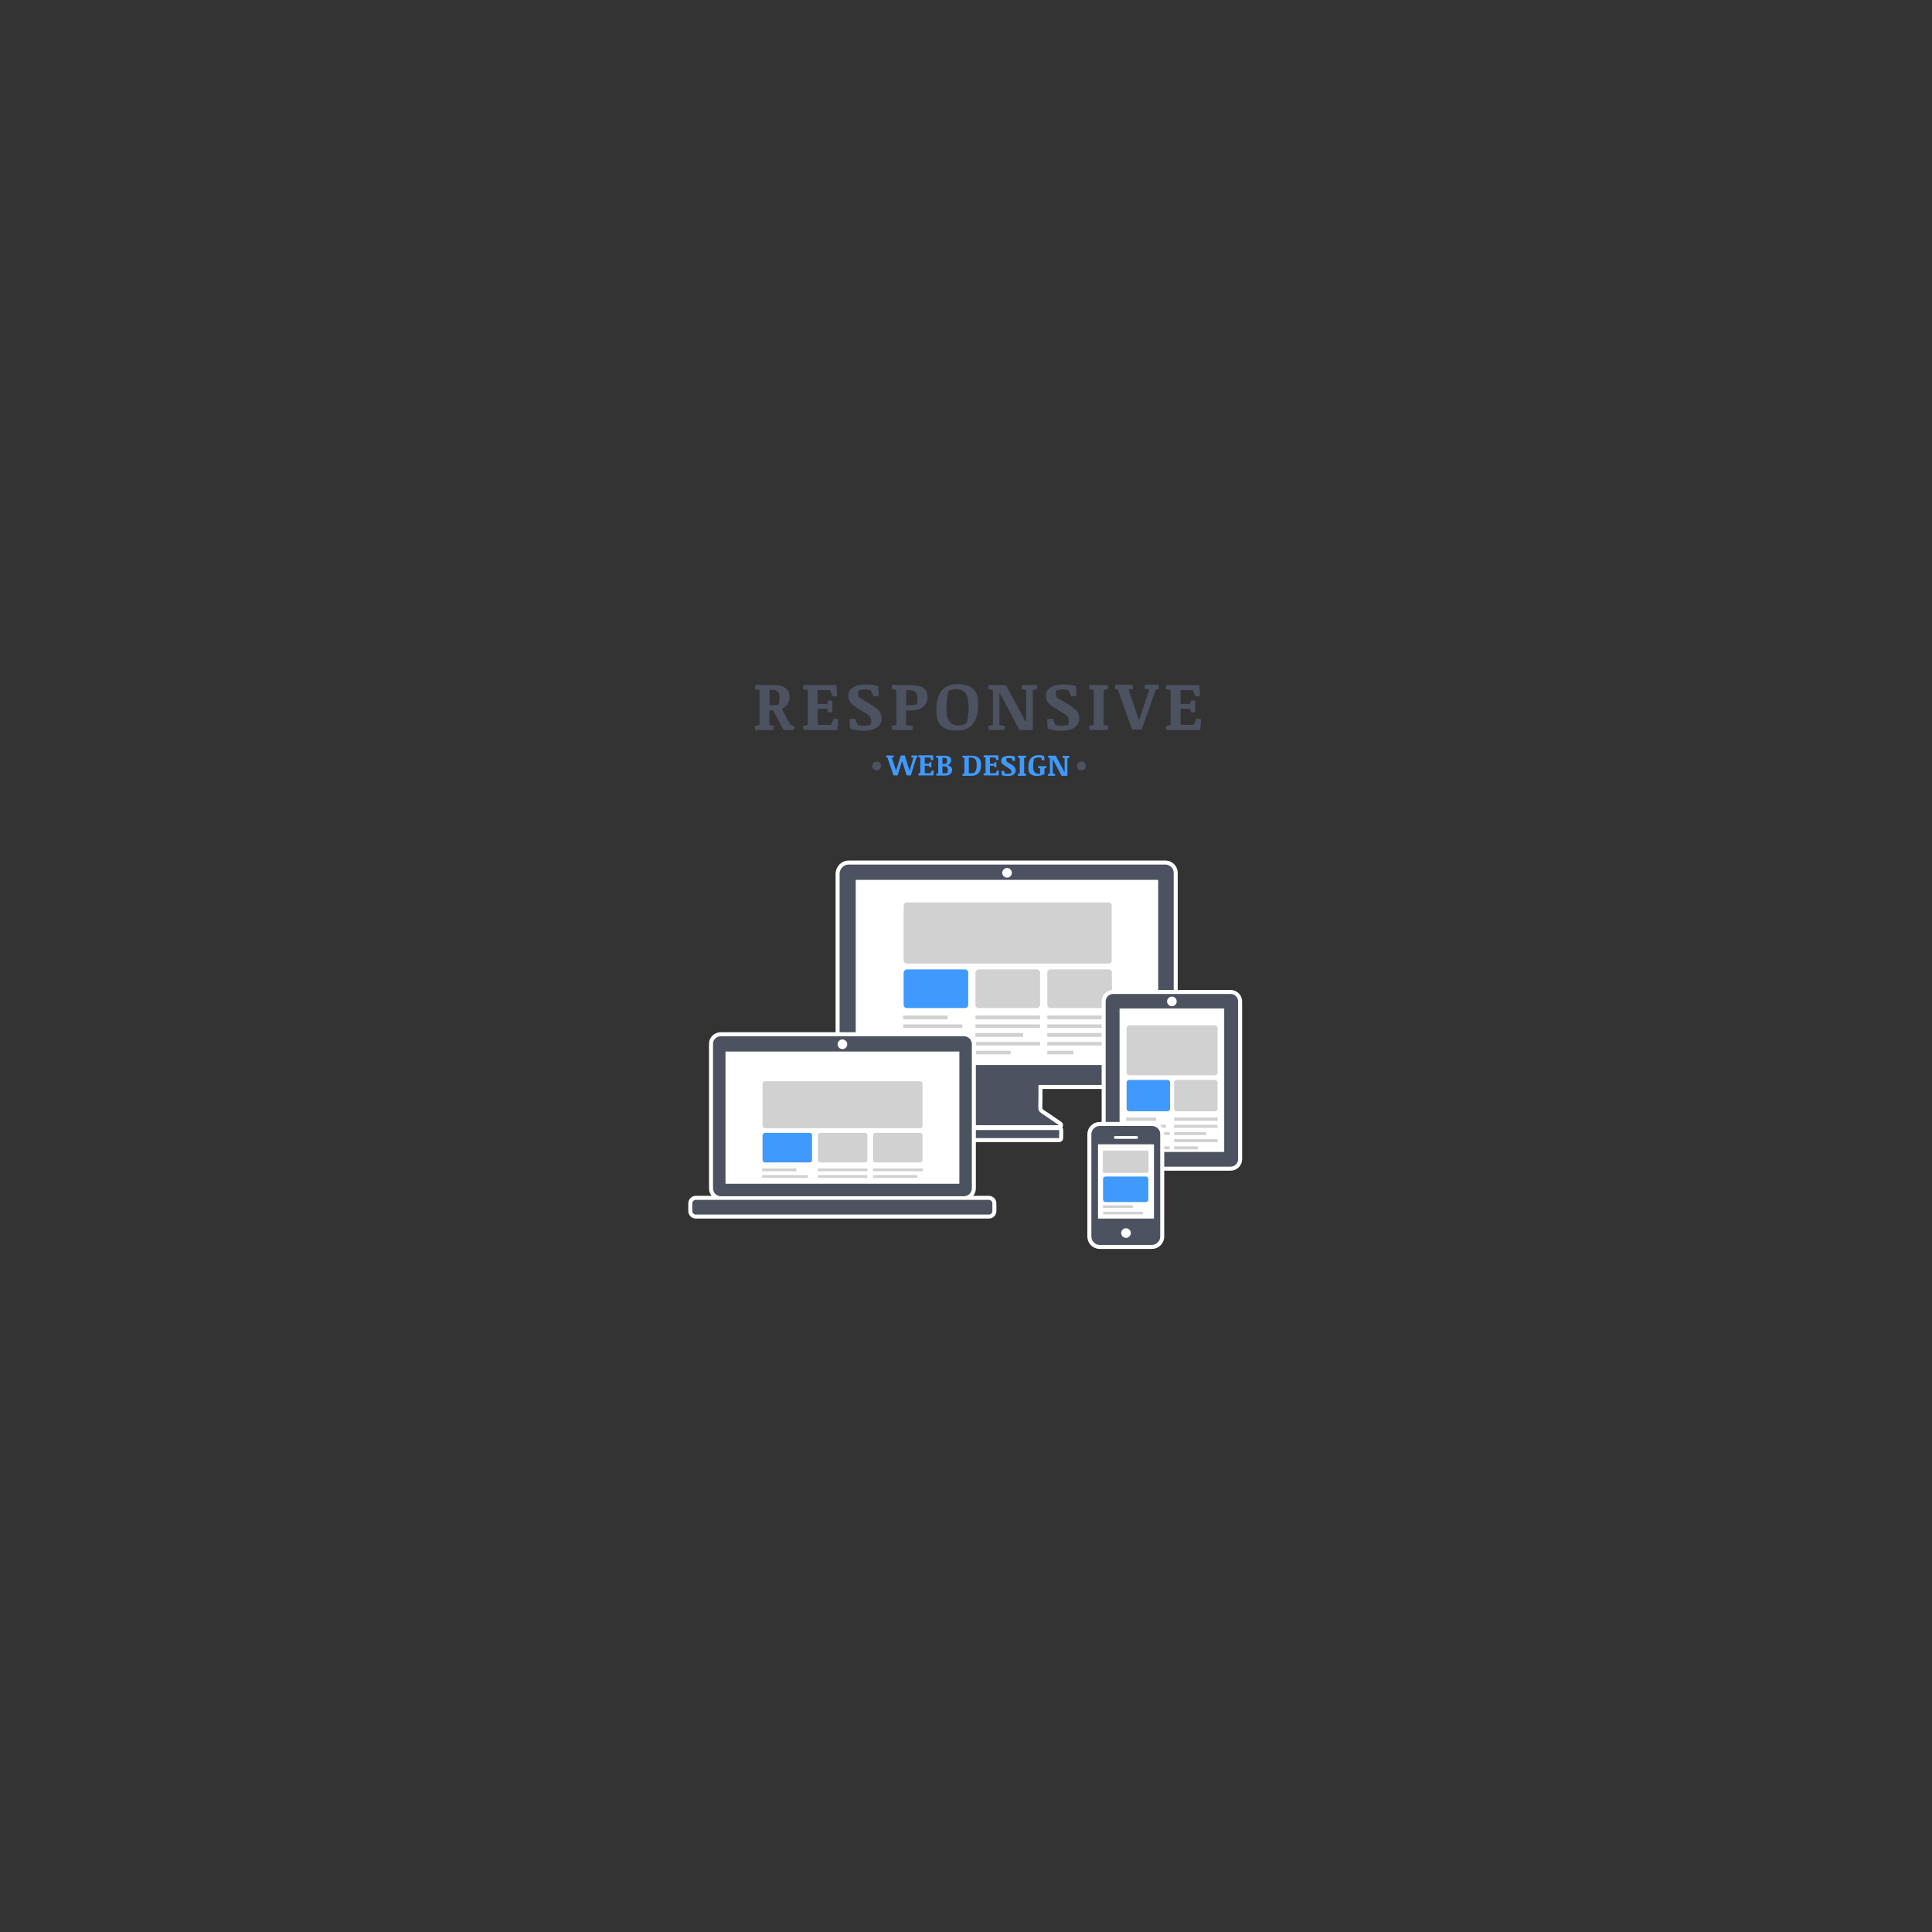 <?xml version="1.0"?>

<!-- Generator: Adobe Illustrator 21.1.0, SVG Export Plug-In . SVG Version: 6.00 Build 0) -->
<svg version="1.1" id="Layer_1" xmlns="http://www.w3.org/2000/svg" xmlns:xlink="http://www.w3.org/1999/xlink" x="0px" y="0px" viewBox="0 0 960 960" style="enable-background:new 0 0 960 960;" xml:space="preserve" width="960" height="960">
<rect x="0" y="0" width="960" height="960" fill="#333333" stroke="none"/>
<style type="text/css"> .st0{fill:none;stroke:#FFFFFF;stroke-width:4;stroke-linecap:round;stroke-linejoin:round;stroke-miterlimit:22.926;} .st1{fill-rule:evenodd;clip-rule:evenodd;fill:#4D5261;} .st2{fill-rule:evenodd;clip-rule:evenodd;fill:#FFFFFF;} .st3{fill-rule:evenodd;clip-rule:evenodd;fill:#D1D1D1;} .st4{fill-rule:evenodd;clip-rule:evenodd;fill:#4099FC;} .st5{fill:none;stroke:#FFFFFF;stroke-width:4;stroke-linejoin:round;stroke-miterlimit:22.926;} .st6{fill:#4D5261;} .st7{fill:#4099FC;}
</style>
<g> <path class="st0" d="M474.4,561.5h51.9v4h-51.9V561.5L474.4,561.5z M421.6,429.6h157.5c2.3,0,4.1,1.9,4.1,4.1v101.3 c0,2.3-1.9,4.1-4.1,4.1H516v6.4c0,7.6-1.1,5.9,5.1,10.1l5.1,3.5h-52c1.7-1.2,3.4-2.3,5.1-3.5c6.2-4.2,5.1-2.6,5.1-10.1v-6.4h-63.1 c-2.3,0-4.1-1.9-4.1-4.1V433.8C417.5,431.5,419.3,429.6,421.6,429.6L421.6,429.6z M500.4,432.4c0.8,0,1.5,0.7,1.5,1.5 s-0.7,1.5-1.5,1.5s-1.5-0.7-1.5-1.5S499.5,432.4,500.4,432.4L500.4,432.4z"></path> <path class="st1" d="M474.4,561.5h51.9v4h-51.9V561.5L474.4,561.5z M421.6,429.6h157.5c2.3,0,4.1,1.9,4.1,4.1v101.3 c0,2.3-1.9,4.1-4.1,4.1H516v6.4c0,7.6-1.1,5.9,5.1,10.1l5.1,3.5h-52c1.7-1.2,3.4-2.3,5.1-3.5c6.2-4.2,5.1-2.6,5.1-10.1v-6.4h-63.1 c-2.3,0-4.1-1.9-4.1-4.1V433.8C417.5,431.5,419.3,429.6,421.6,429.6L421.6,429.6z M500.4,432.4c0.8,0,1.5,0.7,1.5,1.5 s-0.7,1.5-1.5,1.5s-1.5-0.7-1.5-1.5S499.5,432.4,500.4,432.4L500.4,432.4z"></path> <polygon class="st2" points="425.2,437.2 575.5,437.2 575.5,529.2 425.2,529.2 425.2,437.2 "></polygon> <path class="st3" d="M450.6,448.4h100.2c0.9,0,1.6,0.7,1.6,1.6v27.2c0,0.9-0.7,1.6-1.6,1.6H450.6c-0.9,0-1.6-0.7-1.6-1.6V450 C449.1,449.1,449.8,448.4,450.6,448.4L450.6,448.4z"></path> <path class="st4" d="M450.6,481.7h28.9c0.9,0,1.6,0.7,1.6,1.6v16c0,0.9-0.7,1.6-1.6,1.6h-28.9c-0.9,0-1.6-0.7-1.6-1.6v-16 C449.1,482.4,449.8,481.7,450.6,481.7L450.6,481.7z"></path> <path class="st3" d="M486.3,481.7h28.9c0.9,0,1.6,0.7,1.6,1.6v16c0,0.9-0.7,1.6-1.6,1.6h-28.9c-0.9,0-1.6-0.7-1.6-1.6v-16 C484.7,482.4,485.5,481.7,486.3,481.7L486.3,481.7z"></path> <path class="st3" d="M522,481.7h28.9c0.9,0,1.6,0.7,1.6,1.6v16c0,0.9-0.7,1.6-1.6,1.6H522c-0.9,0-1.6-0.7-1.6-1.6v-16 C520.4,482.4,521.1,481.7,522,481.7L522,481.7z"></path> <polygon class="st3" points="484.7,504.6 516.8,504.6 516.8,506.5 484.7,506.5 484.7,504.6 "></polygon> <polygon class="st3" points="484.7,509 516.8,509 516.8,510.8 484.7,510.8 484.7,509 "></polygon> <polygon class="st3" points="484.7,513.3 508.4,513.3 508.4,515.2 484.7,515.2 484.7,513.3 "></polygon> <polygon class="st3" points="484.7,517.7 516.8,517.7 516.8,519.5 484.7,519.5 484.7,517.7 "></polygon> <polygon class="st3" points="484.7,522.1 502.2,522.1 502.2,523.9 484.7,523.9 484.7,522.1 "></polygon> <polygon class="st3" points="520.4,504.6 552.5,504.6 552.5,506.5 520.4,506.5 520.4,504.6 "></polygon> <polygon class="st3" points="520.4,509 549,509 549,510.8 520.4,510.8 520.4,509 "></polygon> <polygon class="st3" points="520.4,513.3 552.5,513.3 552.5,515.2 520.4,515.2 520.4,513.3 "></polygon> <polygon class="st3" points="520.4,517.7 552.5,517.7 552.5,519.5 520.4,519.5 520.4,517.7 "></polygon> <polygon class="st3" points="520.4,522.1 533.4,522.1 533.4,523.9 520.4,523.9 520.4,522.1 "></polygon> <polygon class="st3" points="448.8,523.9 480.9,523.9 480.9,522.1 448.8,522.1 448.8,523.9 "></polygon> <polygon class="st3" points="448.8,519.5 472.5,519.5 472.5,517.7 448.8,517.7 448.8,519.5 "></polygon> <polygon class="st3" points="448.8,515.2 480.9,515.2 480.9,513.3 448.8,513.3 448.8,515.2 "></polygon> <polygon class="st3" points="448.8,510.8 478.2,510.8 478.2,509 448.8,509 448.8,510.8 "></polygon> <polygon class="st3" points="448.8,506.5 470.9,506.5 470.9,504.6 448.8,504.6 448.8,506.5 "></polygon> <path class="st5" d="M345.7,596.2h145.7c0.9,0,1.7,0.8,1.7,1.7v3.9c0,0.9-0.8,1.7-1.7,1.7H345.7c-0.9,0-1.7-0.8-1.7-1.7V598 C344,597,344.8,596.2,345.7,596.2L345.7,596.2z M358.2,514.9H479c2.2,0,3.9,1.8,3.9,3.9v71.7c0,2.2-1.8,3.9-3.9,3.9H358.2 c-2.2,0-3.9-1.8-3.9-3.9v-71.7C354.2,516.6,356,514.9,358.2,514.9L358.2,514.9z M418.6,517.5c0.8,0,1.4,0.6,1.4,1.4 c0,0.8-0.6,1.4-1.4,1.4c-0.8,0-1.4-0.6-1.4-1.4C417.2,518.1,417.8,517.5,418.6,517.5L418.6,517.5z"></path> <path class="st1" d="M345.7,596.2h145.7c0.9,0,1.7,0.8,1.7,1.7v3.9c0,0.9-0.8,1.7-1.7,1.7H345.7c-0.9,0-1.7-0.8-1.7-1.7V598 C344,597,344.8,596.2,345.7,596.2L345.7,596.2z M358.2,514.9H479c2.2,0,3.9,1.8,3.9,3.9v71.7c0,2.2-1.8,3.9-3.9,3.9H358.2 c-2.2,0-3.9-1.8-3.9-3.9v-71.7C354.2,516.6,356,514.9,358.2,514.9L358.2,514.9z M418.6,517.5c0.8,0,1.4,0.6,1.4,1.4 c0,0.8-0.6,1.4-1.4,1.4c-0.8,0-1.4-0.6-1.4-1.4C417.2,518.1,417.8,517.5,418.6,517.5L418.6,517.5z"></path> <polygon class="st2" points="360.5,522.5 476.7,522.5 476.7,588.2 360.5,588.2 360.5,522.5 "></polygon> <path class="st3" d="M380.1,537.3h77.1c0.7,0,1.2,0.5,1.2,1.2v20.9c0,0.7-0.5,1.2-1.2,1.2h-77.1c-0.7,0-1.2-0.5-1.2-1.2v-20.9 C378.9,537.9,379.5,537.3,380.1,537.3L380.1,537.3z"></path> <path class="st4" d="M380.1,562.9h22.2c0.7,0,1.2,0.5,1.2,1.2v12.3c0,0.7-0.5,1.2-1.2,1.2h-22.2c-0.7,0-1.2-0.5-1.2-1.2v-12.3 C378.9,563.5,379.5,562.9,380.1,562.9L380.1,562.9z"></path> <path class="st3" d="M407.6,562.9h22.2c0.7,0,1.2,0.5,1.2,1.2v12.3c0,0.7-0.5,1.2-1.2,1.2h-22.2c-0.7,0-1.2-0.5-1.2-1.2v-12.3 C406.4,563.5,406.9,562.9,407.6,562.9L407.6,562.9z"></path> <path class="st3" d="M435,562.9h22.2c0.7,0,1.2,0.5,1.2,1.2v12.3c0,0.7-0.5,1.2-1.2,1.2H435c-0.7,0-1.2-0.5-1.2-1.2v-12.3 C433.8,563.5,434.4,562.9,435,562.9L435,562.9z"></path> <polygon class="st3" points="406.4,580.6 431,580.6 431,582 406.4,582 406.4,580.6 "></polygon> <polygon class="st3" points="406.4,583.9 431,583.9 431,585.3 406.4,585.3 406.4,583.9 "></polygon> <polygon class="st3" points="433.8,580.6 458.5,580.6 458.5,582 433.8,582 433.8,580.6 "></polygon> <polygon class="st3" points="433.8,583.9 455.8,583.9 455.8,585.3 433.8,585.3 433.8,583.9 "></polygon> <polygon class="st3" points="378.7,585.3 401.4,585.3 401.4,583.9 378.7,583.9 378.7,585.3 "></polygon> <polygon class="st3" points="378.7,582 395.7,582 395.7,580.6 378.7,580.6 378.7,582 "></polygon> <path class="st0" d="M611.5,493.9h-58.4c-2.1,0-3.7,1.7-3.7,3.7V576c0,2.1,1.7,3.7,3.7,3.7h58.4c2.1,0,3.7-1.7,3.7-3.7v-78.4 C615.2,495.5,613.5,493.9,611.5,493.9L611.5,493.9z M582.3,496.1c-0.7,0-1.4,0.6-1.4,1.4c0,0.7,0.6,1.4,1.4,1.4 c0.8,0,1.4-0.6,1.4-1.4C583.7,496.7,583,496.1,582.3,496.1L582.3,496.1z"></path> <path class="st1" d="M611.5,493.9h-58.4c-2.1,0-3.7,1.7-3.7,3.7V576c0,2.1,1.7,3.7,3.7,3.7h58.4c2.1,0,3.7-1.7,3.7-3.7v-78.4 C615.2,495.5,613.5,493.9,611.5,493.9L611.5,493.9z M582.3,496.1c-0.7,0-1.4,0.6-1.4,1.4c0,0.7,0.6,1.4,1.4,1.4 c0.8,0,1.4-0.6,1.4-1.4C583.7,496.7,583,496.1,582.3,496.1L582.3,496.1z"></path> <polygon class="st2" points="608.3,501.1 556.3,501.1 556.3,572.4 608.3,572.4 608.3,501.1 "></polygon> <path class="st3" d="M561.1,509.5h42.6c0.7,0,1.3,0.6,1.3,1.3V533c0,0.7-0.6,1.3-1.3,1.3h-42.6c-0.7,0-1.3-0.6-1.3-1.3v-22.2 C559.8,510.1,560.4,509.5,561.1,509.5L561.1,509.5z"></path> <path class="st4" d="M561.1,536.6h19c0.7,0,1.3,0.6,1.3,1.3v13c0,0.7-0.6,1.3-1.3,1.3h-19c-0.7,0-1.3-0.6-1.3-1.3v-13 C559.8,537.2,560.4,536.6,561.1,536.6L561.1,536.6z"></path> <path class="st3" d="M584.7,536.6h19c0.7,0,1.3,0.6,1.3,1.3v13c0,0.7-0.6,1.3-1.3,1.3h-19c-0.7,0-1.3-0.6-1.3-1.3v-13 C583.4,537.2,584,536.6,584.7,536.6L584.7,536.6z"></path> <polygon class="st3" points="583.4,555.3 605,555.3 605,556.9 583.4,556.9 583.4,555.3 "></polygon> <polygon class="st3" points="583.4,558.9 605,558.9 605,560.4 583.4,560.4 583.4,558.9 "></polygon> <polygon class="st3" points="583.4,562.5 599.3,562.5 599.3,564 583.4,564 583.4,562.5 "></polygon> <polygon class="st3" points="583.4,566 605,566 605,567.5 583.4,567.5 583.4,566 "></polygon> <polygon class="st3" points="583.4,569.6 595.2,569.6 595.2,571.1 583.4,571.1 583.4,569.6 "></polygon> <polygon class="st3" points="559.6,571.1 581.2,571.1 581.2,569.6 559.6,569.6 559.6,571.1 "></polygon> <polygon class="st3" points="559.6,567.5 575.5,567.5 575.5,566 559.6,566 559.6,567.5 "></polygon> <polygon class="st3" points="559.6,564 581.2,564 581.2,562.5 559.6,562.5 559.6,564 "></polygon> <polygon class="st3" points="559.6,560.4 579.4,560.4 579.4,558.9 559.6,558.9 559.6,560.4 "></polygon> <polygon class="st3" points="559.6,556.9 574.5,556.9 574.5,555.3 559.6,555.3 559.6,556.9 "></polygon> <path class="st0" d="M572.4,559.5h-26c-2.3,0-4.1,1.9-4.1,4.1v50.9c0,2.2,1.9,4.1,4.1,4.1h26c2.2,0,4.1-1.9,4.1-4.1v-50.9 C576.6,561.4,574.7,559.5,572.4,559.5L572.4,559.5z"></path> <path class="st1" d="M572.4,559.5h-26c-2.3,0-4.1,1.9-4.1,4.1v50.9c0,2.2,1.9,4.1,4.1,4.1h26c2.2,0,4.1-1.9,4.1-4.1v-50.9 C576.6,561.4,574.7,559.5,572.4,559.5L572.4,559.5z"></path> <path class="st2" d="M559.5,610.3c-1.3,0-2.4,1.1-2.4,2.4c0,1.3,1.1,2.4,2.4,2.4s2.4-1.1,2.4-2.4 C561.9,611.4,560.8,610.3,559.5,610.3L559.5,610.3z"></path> <path class="st2" d="M564.8,564.5h-10.6c-0.4,0-0.7,0.3-0.7,0.7l0,0c0,0.4,0.3,0.7,0.7,0.7h10.6c0.4,0,0.7-0.3,0.7-0.7l0,0 C565.5,564.8,565.1,564.5,564.8,564.5L564.8,564.5z"></path> <polygon class="st2" points="573.4,568.6 545.6,568.6 545.6,605.5 573.4,605.5 573.4,568.6 "></polygon> <path class="st3" d="M570.1,571.7h-21.5c-0.3,0-0.6,0.3-0.6,0.6v9.9c0,0.3,0.3,0.6,0.6,0.6h21.5c0.3,0,0.6-0.3,0.6-0.6v-9.9 C570.7,572,570.5,571.7,570.1,571.7L570.1,571.7z"></path> <path class="st4" d="M569.4,584.6h-20.1c-0.6,0-1.2,0.5-1.2,1.2v10.3c0,0.6,0.5,1.2,1.2,1.2h20.1c0.6,0,1.2-0.5,1.2-1.2v-10.3 C570.6,585.1,570,584.6,569.4,584.6L569.4,584.6z"></path> <polygon class="st3" points="548.1,603.4 567.9,603.4 567.9,602.1 548.1,602.1 548.1,603.4 "></polygon> <polygon class="st3" points="548.1,600.2 562.9,600.2 562.9,598.9 548.1,598.9 548.1,600.2 "></polygon> <path class="st2" d="M582.3,495.2c-1.3,0-2.4,1.1-2.4,2.4c0,1.3,1.1,2.4,2.4,2.4s2.4-1.1,2.4-2.4 C584.7,496.2,583.6,495.2,582.3,495.2L582.3,495.2z"></path> <path class="st2" d="M418.6,516.5c-1.3,0-2.4,1.1-2.4,2.4s1.1,2.4,2.4,2.4c1.3,0,2.4-1.1,2.4-2.4S419.9,516.5,418.6,516.5 L418.6,516.5z"></path> <path class="st2" d="M500.4,431.3c-1.3,0-2.4,1.1-2.4,2.4s1.1,2.4,2.4,2.4c1.3,0,2.4-1.1,2.4-2.4S501.7,431.3,500.4,431.3 L500.4,431.3z"></path> <path class="st6" d="M377.5,342.9l-2.4-0.6l0.3-1.9h9.2c2.5,0,4.4,0.5,5.7,1.5c1.3,1,2,2.5,2,4.5c0,1.3-0.3,2.4-0.9,3.4 c-0.6,0.9-1.5,1.7-2.7,2.3l-0.1,0.3l4.1,7.8l2,0.6l-0.3,1.9h-5.1l-5.1-9.7h-1.9v7.2l2.3,0.6l-0.3,1.9h-9l-0.3-1.9l2.4-0.6V342.9 L377.5,342.9z M382.4,342.8v7.6h1.2c0.8,0,1.4,0,2-0.1c0.6-0.1,1-0.2,1.3-0.3c0.1-0.4,0.2-1,0.3-1.6c0.1-0.6,0.1-1.2,0.1-1.8 c0-1.5-0.3-2.5-1-3.1c-0.7-0.5-1.7-0.8-3.1-0.8H382.4L382.4,342.8z M406.3,352.2v8h6.6l1.4-3.2l2.2,0.4l-0.4,5.3h-16.8l-0.3-1.9 l2.4-0.6v-17.3l-2.4-0.6l0.3-1.9h16.3l0.4,5.3l-2.2,0.4l-1.4-3.2h-6.1v6.9h4.7l0.6-1.8l2,0.3v5.5l-2,0.3l-0.6-1.9H406.3 L406.3,352.2z M431.4,349.3c2.5,1.4,4.3,2.7,5.3,3.8c1,1.1,1.4,2.4,1.4,3.9c0,1.9-0.8,3.4-2.4,4.5c-1.6,1.1-3.8,1.6-6.6,1.6 c-1.3,0-2.5-0.1-3.7-0.3c-1.2-0.2-2.2-0.4-3-0.8l-0.3-4.6l2.7-0.4l1.4,3.2c0.4,0.1,1,0.2,1.5,0.3c0.5,0.1,1.1,0.1,1.6,0.1 c0.6,0,1.2,0,1.7-0.1c0.6-0.1,1.1-0.2,1.5-0.3c0.1-0.3,0.2-0.6,0.3-1c0.1-0.4,0.1-0.8,0.1-1.2c0-0.9-0.3-1.6-1-2.3s-2-1.5-3.8-2.6 c-2.8-1.6-4.6-2.9-5.4-3.9c-0.8-1-1.2-2.1-1.2-3.5c0-1.8,0.8-3.2,2.3-4.1c1.6-1,3.7-1.5,6.4-1.5c1.1,0,2.2,0.1,3.3,0.2 c1.1,0.2,2,0.4,2.9,0.6l0.3,4.8l-2.6,0.4l-1.4-3.2c-0.4-0.1-0.9-0.2-1.4-0.2c-0.5-0.1-1-0.1-1.4-0.1c-0.6,0-1.1,0-1.6,0.1 c-0.6,0.1-1.1,0.2-1.6,0.3c-0.1,0.3-0.2,0.6-0.2,1c-0.1,0.3-0.1,0.7-0.1,1c0,0.7,0.3,1.3,0.8,1.8 C428.1,347.2,429.3,348.1,431.4,349.3L431.4,349.3z M445.4,342.9l-2.4-0.6l0.3-1.9h9.5c2.7,0,4.7,0.5,6.1,1.5c1.4,1,2,2.4,2,4.4 c0,2.1-0.7,3.7-2.2,4.9c-1.5,1.2-3.3,1.8-5.6,1.8h-2.9v7.2l3.5,0.6l-0.3,1.9h-10.1l-0.3-1.9l2.4-0.6V342.9L445.4,342.9z M450.3,342.8v7.6h1.8c0.6,0,1.3,0,1.9-0.1c0.6-0.1,1.1-0.2,1.5-0.3c0.1-0.4,0.3-0.9,0.3-1.5c0.1-0.6,0.1-1.2,0.1-1.7 c0-1.3-0.4-2.3-1.1-2.9c-0.7-0.6-1.8-1-3.2-1H450.3L450.3,342.8z M475.3,363c-3.3,0-5.8-0.8-7.5-2.3c-1.7-1.5-2.5-3.8-2.5-6.8v-1.3 c0-4.3,0.9-7.5,2.7-9.6c1.8-2.1,4.5-3.1,7.9-3.1c3.3,0,5.8,0.8,7.5,2.3c1.7,1.5,2.6,3.8,2.6,6.8v1.3c0,4.2-0.9,7.4-2.7,9.5 C481.6,362,478.9,363,475.3,363L475.3,363z M481.1,349.7c0-2.4-0.5-4.2-1.5-5.4c-1-1.2-2.4-1.9-4.3-1.9c-0.8,0-1.6,0.1-2.3,0.3 c-0.7,0.2-1.3,0.5-1.8,0.8c-0.2,0.7-0.4,1.8-0.6,3.2c-0.2,1.4-0.3,2.9-0.3,4.3v2.2c0,2.3,0.5,4.1,1.6,5.4c1.1,1.3,2.5,1.9,4.2,1.9 c0.9,0,1.7-0.1,2.5-0.4c0.8-0.2,1.3-0.5,1.7-0.8c0.2-0.8,0.4-1.9,0.7-3.4c0.2-1.4,0.3-2.8,0.3-4.1V349.7L481.1,349.7z M493.3,342.9 l-2.4-0.6l0.3-1.9h8.6l9.8,18.1h0.3v-15.6l-2.4-0.6l0.3-1.9h7.4l0.3,1.9l-2.3,0.6v19.8h-6.6l-9.7-18.1h-0.3v15.6l2.7,0.6l-0.3,1.9 h-7.7l-0.3-1.9l2.4-0.6V342.9L493.3,342.9z M529.6,349.3c2.5,1.4,4.3,2.7,5.3,3.8c1,1.1,1.4,2.4,1.4,3.9c0,1.9-0.8,3.4-2.4,4.5 c-1.6,1.1-3.8,1.6-6.6,1.6c-1.3,0-2.5-0.1-3.7-0.3c-1.2-0.2-2.2-0.4-3-0.8l-0.3-4.6l2.7-0.4l1.4,3.2c0.4,0.1,1,0.2,1.5,0.3 c0.5,0.1,1.1,0.1,1.6,0.1c0.6,0,1.2,0,1.7-0.1c0.6-0.1,1.1-0.2,1.5-0.3c0.1-0.3,0.2-0.6,0.3-1c0.1-0.4,0.1-0.8,0.1-1.2 c0-0.9-0.3-1.6-1-2.3c-0.7-0.7-2-1.5-3.8-2.6c-2.8-1.6-4.6-2.9-5.4-3.9c-0.8-1-1.2-2.1-1.2-3.5c0-1.8,0.8-3.2,2.3-4.1 c1.6-1,3.7-1.5,6.4-1.5c1.1,0,2.2,0.1,3.3,0.2c1.1,0.2,2,0.4,2.9,0.6l0.3,4.8l-2.6,0.4l-1.4-3.2c-0.4-0.1-0.9-0.2-1.4-0.2 c-0.5-0.1-1-0.1-1.4-0.1c-0.6,0-1.1,0-1.6,0.1c-0.6,0.1-1.1,0.2-1.6,0.3c-0.1,0.3-0.2,0.6-0.2,1c-0.1,0.3-0.1,0.7-0.1,1 c0,0.7,0.3,1.3,0.8,1.8C526.2,347.2,527.5,348.1,529.6,349.3L529.6,349.3z M543.5,342.9l-2.4-0.6l0.3-1.9h9l0.3,1.9l-2.3,0.6v17.3 l2.3,0.6l-0.3,1.9h-9l-0.3-1.9l2.4-0.6V342.9L543.5,342.9z M563.2,342.3l-2.4,0.4l5,14.9h0.3l5-14.9l-2.4-0.5l0.3-2h6.6l0.3,2 l-1.6,0.5l-7,19.8h-4.8l-7-19.8l-1.6-0.5l0.3-2h8.3L563.2,342.3L563.2,342.3z M586.6,352.2v8h6.6l1.4-3.2l2.2,0.4l-0.4,5.3h-16.8 l-0.3-1.9l2.4-0.6v-17.3l-2.4-0.6l0.3-1.9h16.3l0.4,5.3l-2.2,0.4l-1.4-3.2h-6.1v6.9h4.7l0.6-1.8l2,0.3v5.5l-2,0.3l-0.6-1.9H586.6 L586.6,352.2z"></path> <path class="st7" d="M444.2,376.3l-1.1,0.2l2.1,6.3h0.1l2.3-7.4v0h2l2.3,7.4h0.1l1.9-6.3l-1.1-0.2l0.1-0.9h2.9l0.1,0.9l-0.6,0.2 l-2.7,8.8h-2.1l-2.2-7h-0.1l-2.2,7H444l-3-8.8l-0.7-0.2l0.1-0.9h3.6L444.2,376.3L444.2,376.3z M459.5,380.7v3.5h2.9l0.6-1.4l1,0.2 l-0.2,2.3h-7.4l-0.1-0.9l1-0.3v-7.7l-1-0.2l0.1-0.9h7.2l0.2,2.3l-1,0.2l-0.6-1.4h-2.7v3.1h2.1l0.3-0.8l0.9,0.1v2.4l-0.9,0.1 l-0.3-0.8H459.5L459.5,380.7z M466.1,376.6l-1-0.2l0.1-0.9h4.2c1,0,1.8,0.2,2.4,0.6c0.6,0.4,0.9,1,0.9,1.7c0,0.5-0.2,1-0.5,1.4 c-0.3,0.4-0.7,0.7-1.3,1l0,0.1c0.7,0.1,1.2,0.4,1.6,0.7c0.4,0.4,0.6,0.9,0.6,1.5c0,0.9-0.3,1.6-0.9,2.1c-0.6,0.5-1.5,0.8-2.5,0.8 h-4.4l-0.1-0.9l1-0.3V376.6L466.1,376.6z M468.3,380.7v3.5h0.6c0.3,0,0.6,0,0.9,0c0.3,0,0.6-0.1,0.9-0.1c0.1-0.2,0.1-0.4,0.2-0.7 c0-0.3,0.1-0.6,0.1-0.9c0-0.5-0.2-1-0.5-1.3c-0.3-0.3-0.8-0.4-1.3-0.4H468.3L468.3,380.7z M468.3,376.5v3.1h0.6 c0.2,0,0.4,0,0.7-0.1c0.2,0,0.5-0.1,0.7-0.1c0.1-0.2,0.1-0.4,0.2-0.7c0-0.3,0.1-0.5,0.1-0.8c0-0.5-0.1-0.9-0.4-1.1 c-0.3-0.2-0.7-0.3-1.3-0.3H468.3L468.3,376.5z M479.2,376.6l-1-0.2l0.1-0.9h4.5c1.5,0,2.7,0.4,3.5,1.1c0.8,0.7,1.2,1.8,1.2,3.2v0.6 c0,1.5-0.4,2.8-1.2,3.7c-0.8,0.9-2,1.4-3.4,1.4h-4.6l-0.1-0.9l1-0.3V376.6L479.2,376.6z M481.4,376.5v7.7h1.2c0.3,0,0.6,0,0.9-0.1 c0.3,0,0.6-0.1,0.8-0.2c0.3-0.4,0.5-0.8,0.7-1.4c0.2-0.6,0.3-1.2,0.3-1.8v-0.7c0-1.2-0.2-2.1-0.7-2.7c-0.5-0.6-1.2-0.9-2.2-0.9 H481.4L481.4,376.5z M491.9,380.7v3.5h2.9l0.6-1.4l1,0.2l-0.2,2.3h-7.4l-0.1-0.9l1-0.3v-7.7l-1-0.2l0.1-0.9h7.2l0.2,2.3l-1,0.2 l-0.6-1.4h-2.7v3.1h2.1l0.2-0.8l0.9,0.1v2.4l-0.9,0.1l-0.2-0.8H491.9L491.9,380.7z M501.8,379.4c1.1,0.6,1.9,1.2,2.3,1.7 c0.4,0.5,0.6,1.1,0.6,1.8c0,0.9-0.4,1.5-1.1,2c-0.7,0.5-1.7,0.7-2.9,0.7c-0.6,0-1.1,0-1.6-0.1c-0.5-0.1-1-0.2-1.3-0.3l-0.2-2 l1.2-0.2l0.6,1.4c0.2,0.1,0.4,0.1,0.7,0.1c0.2,0,0.5,0,0.7,0c0.3,0,0.5,0,0.8-0.1c0.3,0,0.5-0.1,0.7-0.1c0.1-0.1,0.1-0.3,0.2-0.4 c0-0.2,0.1-0.3,0.1-0.5c0-0.4-0.2-0.7-0.5-1c-0.3-0.3-0.9-0.7-1.7-1.2c-1.2-0.7-2-1.3-2.4-1.7s-0.5-1-0.5-1.5c0-0.8,0.3-1.4,1-1.8 c0.7-0.4,1.6-0.7,2.9-0.7c0.5,0,1,0,1.5,0.1c0.5,0.1,0.9,0.2,1.3,0.3l0.2,2.1l-1.1,0.2l-0.6-1.4c-0.2,0-0.4-0.1-0.6-0.1 c-0.2,0-0.4,0-0.6,0c-0.2,0-0.5,0-0.7,0c-0.2,0-0.5,0.1-0.7,0.2c0,0.1-0.1,0.3-0.1,0.4c0,0.2,0,0.3,0,0.4c0,0.3,0.1,0.6,0.4,0.8 C500.3,378.5,500.9,378.9,501.8,379.4L501.8,379.4z M506.7,376.6l-1-0.2l0.1-0.9h4l0.1,0.9l-1,0.2v7.7l1,0.3l-0.1,0.9h-4l-0.1-0.9 l1-0.3V376.6L506.7,376.6z M518.9,384.6c-0.5,0.3-1,0.5-1.6,0.7c-0.6,0.2-1.2,0.2-1.9,0.3c-1.4,0-2.5-0.3-3.3-1 c-0.8-0.7-1.1-1.6-1.1-2.9V381c0-1.9,0.4-3.3,1.3-4.3c0.9-1,2.1-1.5,3.6-1.5c0.5,0,1,0,1.5,0.1c0.5,0.1,1,0.2,1.4,0.3l0.2,2.1 l-1.1,0.2l-0.6-1.4c-0.2-0.1-0.5-0.1-0.7-0.1c-0.2,0-0.5,0-0.7,0c-0.4,0-0.7,0-1.1,0.2c-0.4,0.1-0.7,0.2-1,0.4 c-0.1,0.5-0.2,1-0.3,1.6c-0.1,0.6-0.1,1.2-0.1,1.8v1c0,1,0.2,1.8,0.7,2.3c0.5,0.5,1.1,0.8,1.9,0.8c0.1,0,0.3,0,0.4,0 c0.1,0,0.3,0,0.4-0.1v-2.6l-1-0.2l0.1-0.9h4l0.1,0.9l-1,0.2V384.6L518.9,384.6z M521.7,376.6l-1-0.2l0.1-0.9h3.8l4.3,8.1h0.1v-6.9 l-1.1-0.2l0.1-0.9h3.3l0.1,0.9l-1,0.2v8.8h-2.9l-4.3-8.1h-0.1v6.9l1.2,0.3l-0.1,0.9h-3.4l-0.1-0.9l1-0.3V376.6L521.7,376.6z"></path> <path class="st1" d="M537.3,378.4c-1.2,0-2.2,1-2.2,2.2c0,1.2,1,2.2,2.2,2.2c1.2,0,2.2-1,2.2-2.2 C539.6,379.4,538.6,378.4,537.3,378.4L537.3,378.4z"></path> <path class="st1" d="M435.6,378.4c-1.2,0-2.2,1-2.2,2.2c0,1.2,1,2.2,2.2,2.2c1.2,0,2.2-1,2.2-2.2 C437.9,379.4,436.9,378.4,435.6,378.4L435.6,378.4z"></path>
</g>
</svg>
